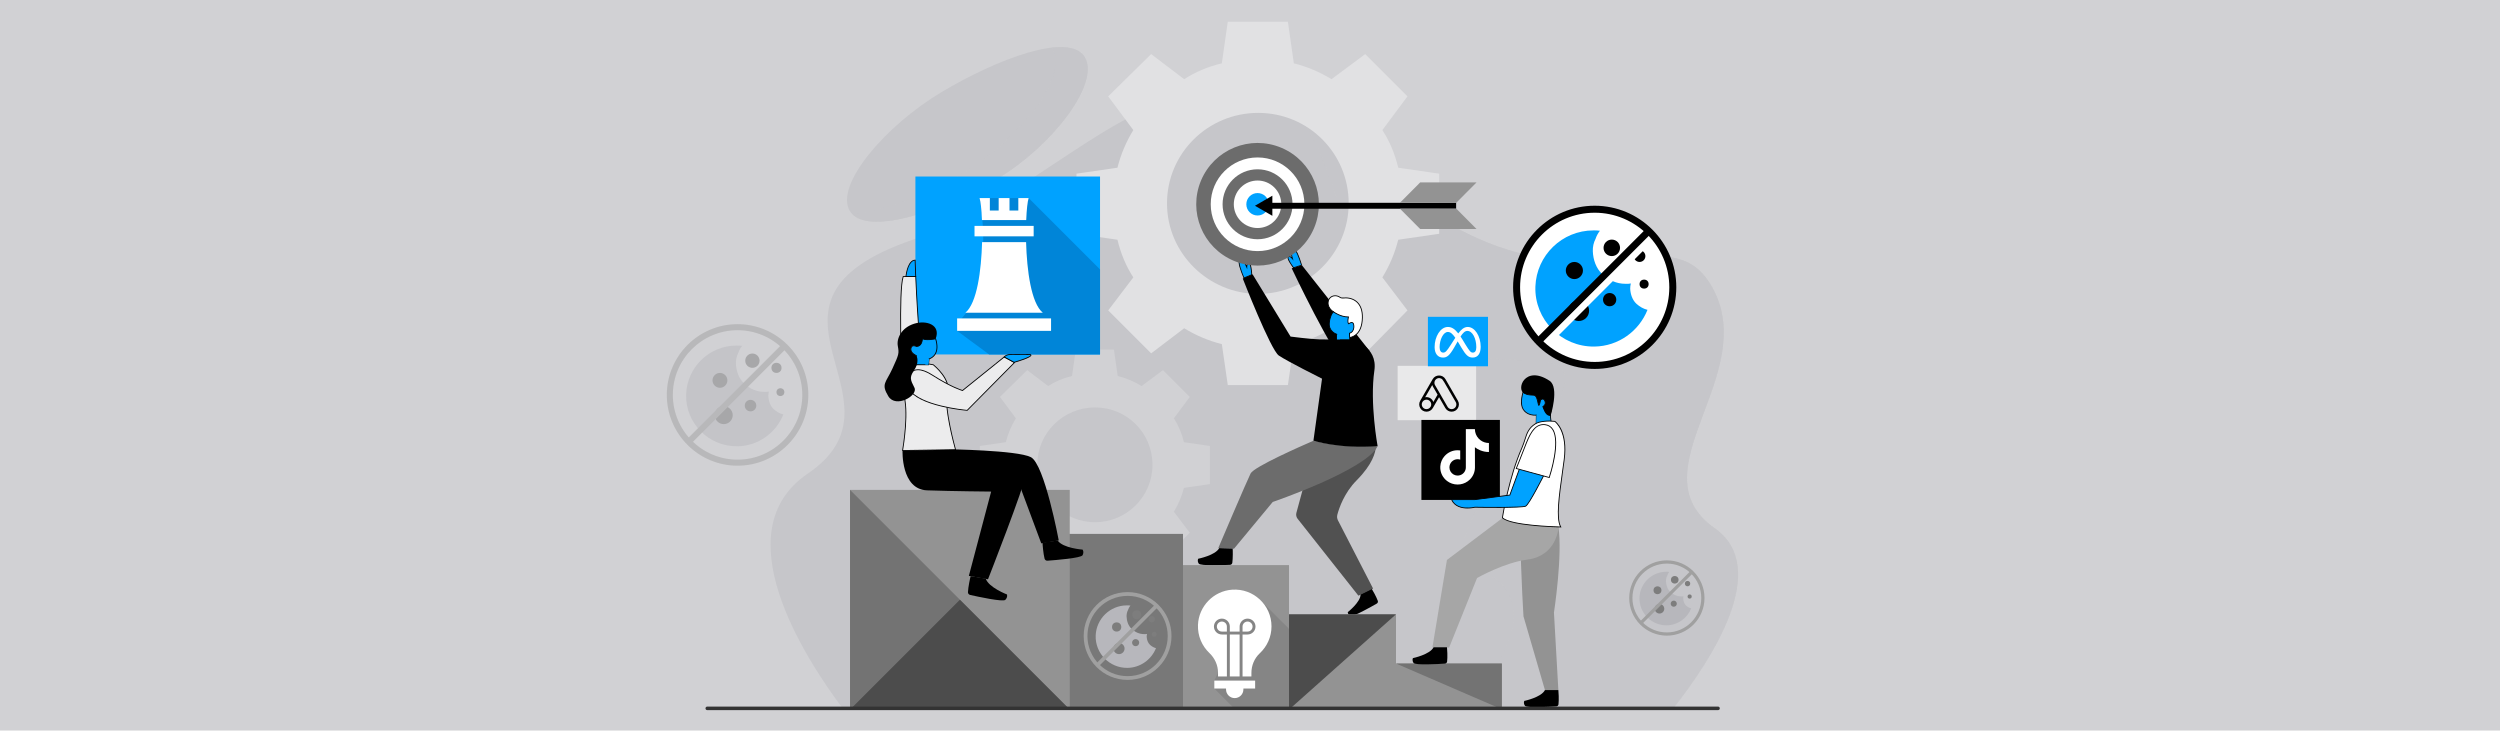 <?xml version="1.0" encoding="UTF-8"?>
<svg xmlns="http://www.w3.org/2000/svg" version="1.1" viewBox="0 0 770 225">
  <!-- Generator: Adobe Illustrator 29.8.2, SVG Export Plug-In . SVG Version: 2.1.1 Build 3)  -->
  <defs>
    <style>
      .st0 {
        fill: #e9e9ea;
      }

      .st1 {
        fill: #b7b7bc;
      }

      .st2 {
        fill: #6c6c6c;
      }

      .st3 {
        fill: #939393;
      }

      .st4 {
        fill: #0085d8;
      }

      .st5 {
        fill: #ececed;
      }

      .st6 {
        opacity: .58;
      }

      .st6, .st7, .st8 {
        fill: #c6c6ca;
      }

      .st7 {
        opacity: .62;
      }

      .st9 {
        isolation: isolate;
      }

      .st10 {
        fill: #a0a0a0;
      }

      .st11 {
        fill: #d1d1d4;
      }

      .st12 {
        fill: #a6a6a6;
      }

      .st13 {
        fill: #7d7d7d;
      }

      .st14 {
        fill: #fff;
      }

      .st15 {
        fill: #515151;
      }

      .st16 {
        mix-blend-mode: multiply;
        opacity: .46;
      }

      .st16, .st17 {
        fill: #737373;
      }

      .st18 {
        fill: #e1e1e3;
      }

      .st19 {
        opacity: .5;
      }

      .st20 {
        fill: #00a2ff;
      }

      .st21 {
        fill: #787878;
      }

      .st22 {
        fill: #333;
      }

      .st23 {
        fill: #4c4c4c;
      }
    </style>
  </defs>
  <g class="st9">
    <g id="Layer_1">
      <rect class="st11" width="770" height="225"/>
      <g>
        <g>
          <path class="st8" d="M334.122,17.631c-4.752-7.947-27.024.511-44.227,10.797-17.202,10.286-32.909,28.594-28.157,36.541,4.752,7.947,28.162.437,45.364-9.849,17.202-10.286,31.771-29.542,27.019-37.489Z"/>
          <path class="st6" d="M334.122,17.631c-1.653-2.765-5.431-3.54-10.374-2.947.184.219.352.453.502.704,4.752,7.947-9.817,27.203-27.019,37.489-11.237,6.719-25.119,12.25-34.723,13.066,6.099,6.278,28.17-1.001,44.595-10.822,17.202-10.286,31.771-29.542,27.019-37.489Z"/>
        </g>
        <g>
          <path class="st8" d="M515.065,218.56c12.476-15.784,30.426-43.67,13.069-55.867-24.905-17.501,14.135-47.117-.673-74.041-14.808-26.924-45.771,16.828-105.003-37.693-59.233-54.521-84.81,3.365-141.351,22.885-56.54,19.52,1.346,49.136-32.309,72.022-25.906,17.616-1.562,55.967,11.022,72.695h255.245Z"/>
          <path class="st7" d="M515.065,218.56c12.476-15.784,30.426-43.67,13.069-55.867-24.905-17.501,14.135-47.117-.673-74.041-14.808-26.924-45.771,16.828-105.003-37.694-8.722-8.028-16.713-13.617-24.182-17.252,4.061,4.717,7.876,11.241,10.945,20.241,13.462,39.488,20.642,56.989,61.476,56.989s-42.63,52.95-13.462,65.515c16.888,7.275,6.698,26.886-4.876,42.108h62.706Z"/>
          <path class="st8" d="M404.579,136.066c.25.077,1.6.494,3.859.916l-3.859-.916Z"/>
        </g>
      </g>
      <circle class="st14" cx="490.997" cy="88.245" r="24.082"/>
      <path class="st18" d="M396.674,6.689h-18.517l-1.831,12.819c-4.273,1.017-8.139,2.645-11.598,4.883l-10.174-7.732-13.226,13.023,7.732,10.377c-2.238,3.663-3.866,7.529-4.884,11.598l-12.616,1.831v18.517l12.616,1.831c1.017,4.273,2.645,8.139,4.884,11.598l-7.732,10.174,13.226,13.226,10.174-7.732c3.663,2.238,7.529,3.866,11.598,4.883l1.831,12.616h18.517l1.831-12.616c4.273-1.017,8.139-2.645,11.802-4.883l10.174,7.732,13.023-13.226-7.732-10.174c2.238-3.663,3.866-7.529,4.883-11.598l12.616-1.831v-18.517l-12.616-1.831c-1.017-4.273-2.645-8.139-4.883-11.598l7.732-10.377-13.023-13.023-10.377,7.732c-3.663-2.238-7.529-3.866-11.598-4.883l-1.831-12.819ZM415.394,62.646c0,15.464-12.616,27.877-27.877,27.877s-28.08-12.412-28.08-27.877,12.616-27.877,28.08-27.877,27.877,12.412,27.877,27.877Z"/>
      <path class="st11" d="M343.093,107.674h-11.744l-1.162,8.131c-2.71.645-5.162,1.678-7.356,3.097l-6.453-4.904-8.389,8.26,4.904,6.582c-1.42,2.323-2.452,4.775-3.097,7.356l-8.002,1.162v11.744l8.002,1.162c.645,2.71,1.678,5.162,3.097,7.356l-4.904,6.453,8.389,8.389,6.453-4.904c2.323,1.42,4.775,2.452,7.356,3.097l1.162,8.002h11.744l1.162-8.002c2.71-.645,5.162-1.678,7.485-3.097l6.453,4.904,8.26-8.389-4.904-6.453c1.42-2.323,2.452-4.775,3.097-7.356l8.002-1.162v-11.744l-8.002-1.162c-.645-2.71-1.678-5.162-3.097-7.356l4.904-6.582-8.26-8.26-6.582,4.904c-2.323-1.42-4.775-2.452-7.356-3.097l-1.162-8.131ZM354.966,143.166c0,9.808-8.002,17.681-17.681,17.681s-17.81-7.873-17.81-17.681,8.002-17.681,17.81-17.681,17.681,7.873,17.681,17.681Z"/>
      <g>
        <path class="st15" d="M412.09,160.266l10.819,21.01-4.517,2.198-18.731-23.695c-.406-.514-.548-1.197-.372-1.833l5.971-22.011c2.144.588,8.933,2.171,18.522,1.515-.088,1.887-1.021,5.559-5.944,10.502-3.827,3.848-5.41,8.588-5.937,10.569-.155.588-.088,1.21.189,1.745Z"/>
        <path d="M419.058,183.12c-.01,2.34-3.94,5.419-3.94,5.419,0,0-.047.712.796,1.176.718.395,6.453-2.845,8.136-3.813.291-.167.427-.515.316-.831-.42-1.193-1.595-3.307-1.848-3.66l-3.46,1.709Z"/>
        <path class="st2" d="M424.309,137.416c-3.557,7.35-32.31,17.189-32.31,17.189l-11.935,14.403-4.835-.196s8.791-20.652,9.961-22.991c1.021-2.042,15.702-8.493,19.387-10.089.615.196,8.223,2.549,19.732,1.684Z"/>
        <path d="M375.517,168.82c-1.159,2.222-6.469,3.272-6.469,3.272,0,0-.394.654.18,1.51.489.729,7.539.463,9.617.368.359-.016.66-.28.709-.636.186-1.342.168-3.893.101-4.354l-4.138-.161Z"/>
        <g>
          <path class="st20" d="M385.548,84.607s-.186-3.536-.886-3.606c-.7-.07-.662,1.255-.662,1.255,0,0-1.168-2.687-1.821-2.48-1.054.335-.486,2.347.96,5.845l2.409-1.015Z"/>
          <path d="M383.066,85.797l-.052-.125c-1.125-2.723-1.792-4.712-1.392-5.572.104-.225.278-.376.516-.452.583-.192,1.352,1.208,1.768,2.078.043-.255.132-.539.315-.71.125-.115.286-.166.454-.15.755.076.961,2.876,1.006,3.732l.005.093-2.62,1.104ZM382.26,79.897c-.015,0-.028.002-.041.006-.166.053-.282.154-.355.311-.374.802.417,2.978,1.346,5.233l2.199-.926c-.094-1.62-.406-3.352-.761-3.387-.1-.01-.176.016-.246.08-.239.222-.276.825-.27,1.039l.019.688-.274-.631c-.518-1.19-1.265-2.412-1.617-2.412Z"/>
        </g>
        <g>
          <path d="M421.821,108.088l-20.824-26.387-3.154.935s12.967,27.351,16.706,29.571c3.738,2.22,7.272-4.118,7.272-4.118Z"/>
          <g>
            <path class="st20" d="M398.404,82.457s-2.134-2.826-1.643-3.33c.49-.504,1.315.534,1.315.534,0,0-.835-2.808-.202-3.07,1.022-.422,1.883,1.484,3.028,5.091l-2.497.774Z"/>
            <path d="M398.354,82.613l-.057-.075c-.517-.685-2.162-2.96-1.632-3.504.122-.125.274-.187.444-.177.25.012.501.173.698.34-.242-.933-.552-2.494.015-2.729.229-.093.46-.09.686.014.862.401,1.604,2.272,2.521,5.16l.041.128-2.716.842ZM397.077,79.123c-.086,0-.156.031-.221.098-.249.255.626,1.782,1.597,3.082l2.28-.707c-.741-2.324-1.536-4.498-2.339-4.871-.155-.073-.308-.076-.471-.009-.322.133-.105,1.613.279,2.908l.196.659-.429-.538c-.133-.167-.55-.605-.875-.621-.007,0-.013,0-.019,0Z"/>
          </g>
        </g>
        <g>
          <g>
            <path class="st14" d="M410.7,96.032s-2.363-1.392-1.445-3.733c.015-.037.038-.07.057-.103.697-1.237,2.282-1.429,3.44-.607.234.166.606.254,1.182.194,2.305-.241,5.78.929,5.677,6.056-.103,5.126-2.959,6.021-3.957,6.124l-.026-1.325-4.929-6.606Z"/>
            <path d="M415.523,104.11l-.027-1.427-4.888-6.551c-.253-.161-2.375-1.593-1.478-3.882.014-.034.032-.065.051-.096.339-.599.87-.995,1.51-1.138.717-.16,1.498.008,2.138.463.231.164.597.221,1.092.17,1.531-.161,3.063.314,4.101,1.267,1.188,1.092,1.768,2.749,1.724,4.925-.112,5.563-3.416,6.186-4.077,6.254l-.145.015ZM411.233,91.224c-.163,0-.325.018-.483.053-.565.126-1.034.476-1.321.984l-.02.033c-.011.017-.022.035-.03.054-.864,2.206,1.297,3.515,1.389,3.569l.04.035,4.954,6.64.023,1.218c.854-.137,3.592-.969,3.692-5.975.043-2.096-.508-3.685-1.637-4.722-.98-.902-2.436-1.347-3.893-1.198-.558.056-.987-.015-1.273-.218-.437-.31-.942-.474-1.441-.474Z"/>
          </g>
          <g>
            <path class="st20" d="M415.396,99.722s1.239-.981,1.523.181c.284,1.161-.181,2.477-1.29,2.735l.129,2.064h-3.974v-1.729s-2.713-.775-2.348-3.69c.318-2.546,1.264-3.251,1.264-3.251,0,0,2.167,1.628,4.634,1.59,0,0-.454,1.688.062,2.1Z"/>
            <path d="M415.899,104.835h-4.249v-1.767c-.492-.179-2.682-1.129-2.348-3.802.322-2.573,1.277-3.312,1.317-3.342l.08-.06.08.06c.021.016,2.111,1.564,4.468,1.564.028,0,.056,0,.084,0l.177-.003-.046.171c-.154.573-.287,1.54-.05,1.889.214-.146.73-.45,1.145-.305.244.083.409.296.491.631.178.728.074,1.503-.276,2.074-.244.396-.589.668-1.004.793l.131,2.097ZM411.918,104.569h3.698l-.128-2.036.11-.025c.393-.091.72-.334.946-.703.314-.512.406-1.211.244-1.871-.059-.241-.166-.39-.317-.442-.326-.111-.826.204-.992.334l-.083.066-.083-.066c-.483-.386-.259-1.604-.15-2.071-2.157-.03-4.022-1.249-4.453-1.551-.218.222-.887,1.055-1.142,3.096-.346,2.764,2.146,3.515,2.253,3.545l.096.028v1.696Z"/>
          </g>
          <path class="st20" d="M412.971,103.567c.482-.086,1.909-1.737,1.909-1.737-1.944,1.428-3.097,1.144-3.097,1.144v1.729h.964c.002-.622.057-1.106.223-1.135Z"/>
        </g>
        <path d="M424.309,137.416c-12.01.906-19.771-1.699-19.771-1.699l2.651-19.086s-10.748-5.374-13.318-7.126c-2.499-1.704-11.098-23.715-11.098-23.715l3.037-1.285,11.682,19.159s6.365.825,8.914.867c2.549.042,10.027.085,10.027.085,0,0,7.978,1.967,6.876,9.503-1.46,9.988.998,23.297.998,23.297Z"/>
      </g>
      <circle class="st2" cx="387.327" cy="62.917" r="18.885" transform="translate(179.267 395.621) rotate(-67.206)"/>
      <circle class="st14" cx="387.327" cy="62.917" r="14.422"/>
      <path class="st2" d="M387.327,52.145c-5.949,0-10.772,4.823-10.772,10.772s4.823,10.772,10.772,10.772,10.772-4.823,10.772-10.772-4.823-10.772-10.772-10.772Z"/>
      <circle class="st14" cx="387.327" cy="62.917" r="7.314" transform="translate(68.956 292.31) rotate(-45)"/>
      <path class="st20" d="M387.327,66.375c-1.91,0-3.458-1.548-3.458-3.458s1.548-3.458,3.458-3.458,3.458,1.548,3.458,3.458-1.548,3.458-3.458,3.458Z"/>
      <polygon points="448.488 62.454 391.887 62.454 391.887 60.275 386.525 63.372 391.887 66.469 391.887 64.289 448.488 64.289 448.488 62.454"/>
      <polygon class="st3" points="454.769 56.183 437.414 56.183 431.173 62.457 448.528 62.457 454.769 56.183"/>
      <polygon class="st3" points="431.173 64.26 448.528 64.26 454.769 70.534 437.414 70.534 431.173 64.26"/>
      <rect class="st0" x="430.472" y="112.676" width="24.169" height="16.75"/>
      <rect class="st20" x="439.793" y="97.581" width="18.51" height="15.236"/>
      <rect x="437.796" y="129.335" width="24.169" height="24.644"/>
      <g>
        <polygon class="st3" points="429.967 204.365 429.967 189.206 397.017 189.206 397.017 174.054 364.067 174.054 364.067 188.114 364.067 188.157 364.067 203.273 364.067 203.309 364.067 218.469 397.017 218.469 397.017 218.469 429.62 218.469 429.967 218.469 462.57 218.469 462.57 204.365 429.967 204.365"/>
        <polygon class="st23" points="397.017 189.206 397.017 218.56 429.967 189.206 397.017 189.206"/>
        <polygon class="st17" points="429.967 204.365 462.57 218.469 462.57 204.365 429.967 204.365"/>
        <path class="st16" d="M397.017,193.708v24.763h-16.608l-6.404-6.411v-2.441l2.306-4.842-4.186-14.059,14.958-6.877c.203.135,4.903,4.828,9.934,9.866Z"/>
        <g>
          <path class="st14" d="M386.581,209.619h-12.578v2.441h3.614v.282c0,1.477,1.198,2.675,2.675,2.675h0c1.477,0,2.675-1.198,2.675-2.675v-.282h3.614v-2.441Z"/>
          <g>
            <polygon class="st14" points="380.529 195.427 380.055 195.427 378.785 195.427 378.785 208.347 381.8 208.347 381.8 195.427 380.529 195.427"/>
            <path class="st14" d="M376.338,191.436c-.852,0-1.546.693-1.546,1.544s.693,1.544,1.546,1.544h1.544v-1.544c0-.852-.693-1.544-1.544-1.544Z"/>
            <path class="st14" d="M379.483,181.624c-5.713.397-10.282,5.118-10.507,10.84-.134,3.409,1.241,6.499,3.51,8.658,1.671,1.59,2.666,3.761,2.666,6.067v1.158h2.731v-12.919h-1.544c-1.35,0-2.448-1.098-2.448-2.447s1.098-2.447,2.448-2.447,2.447,1.098,2.447,2.447v1.544h3.015v-1.544c0-1.349,1.098-2.447,2.447-2.447s2.448,1.098,2.448,2.447-1.098,2.447-2.448,2.447h-1.544v12.919h2.731v-1.113c0-2.281.919-4.48,2.587-6.036,2.214-2.066,3.598-5.009,3.598-8.276,0-6.522-5.514-11.757-12.134-11.297Z"/>
            <path class="st14" d="M385.792,192.98c0-.852-.693-1.544-1.546-1.544s-1.544.693-1.544,1.544v1.544h1.544c.852,0,1.546-.693,1.546-1.544Z"/>
          </g>
        </g>
      </g>
      <g>
        <path class="st3" d="M478.616,188.667l1.359,23.877h-4.132l-6.613-22.721c-.48-7.127-1.048-24.168-1.19-28.57,4.368.751,9.974.974,11.942,1.035,1.359,8.703-1.366,26.379-1.366,26.379Z"/>
        <path class="st12" d="M480.016,162.518s-.5,8.676-9.555,9.832c-7.202.926-15.526,5.673-15.526,5.673l-8.608,21.443-5.139-.088,4.47-26.913,17.142-12.936c2.32,2.029,12.639,2.597,16.466,2.739l.751.25Z"/>
        <g>
          <g>
            <g>
              <path class="st20" d="M468.67,124.708c.292,2.118,2.216,3.321,4.533,3.155l-.057,2.968,4.597-.895s-.386-2.079-.058-3.298c-2.032.404-2.482-1.406-2.482-1.406,1.193-.664.687-1.951.253-2.25-.435-.299-.975.235-.975.235,0,0-.403,2.279-.64,1.451-.213-.743-.408-2.929-1.451-2.954-1.739-.042-2.248-.305-2.248-.305-.437-.165-.77-.415-1.022-.72-.217.876-.68,2.336-.449,4.019Z"/>
              <path d="M473.009,130.993l.058-2.988c-2.398.119-4.245-1.22-4.528-3.278h0c-.209-1.518.139-2.859.368-3.748.03-.114.058-.222.082-.322l.063-.258.169.205c.251.305.576.533.967.68.019.009.536.257,2.204.296.945.023,1.249,1.507,1.45,2.488.046.227.086.423.126.562.002.006.003.011.005.015.113-.233.274-.883.375-1.452l.008-.042.03-.029c.025-.025.627-.605,1.145-.25.288.198.569.727.543,1.269-.016.338-.155.804-.713,1.153.122.352.654,1.543,2.298,1.214l.211-.042-.056.207c-.315,1.177.057,3.219.061,3.239l.024.13-4.89.952ZM473.338,127.72l-.056,2.949,4.308-.84c-.075-.451-.293-1.958-.08-3.026-1.969.271-2.432-1.521-2.438-1.539l-.024-.1.09-.049c.528-.295.655-.7.67-.988.021-.468-.234-.902-.429-1.035-.287-.197-.668.099-.776.192-.301,1.68-.543,1.692-.635,1.697h-.011c-.166,0-.226-.208-.245-.278-.043-.149-.084-.35-.132-.582-.185-.898-.462-2.257-1.194-2.274-1.75-.042-2.284-.309-2.307-.32-.339-.126-.641-.317-.893-.565-.007.027-.015.056-.021.085-.225.867-.564,2.179-.363,3.644.275,1.987,2.052,3.204,4.391,3.041l.146-.011Z"/>
            </g>
            <path d="M474.48,123.216s.54-.535.975-.235.94,1.586-.252,2.25c0,0,.4,2.861,2.359,2.906,0,0,2.805-8.819-.312-10.866-7.711-5.066-10.5,2.924-7.618,4.01,0,0,1.017.391,2.756.432,1.043.025,1.238,2.211,1.451,2.955.237.828.64-1.451.64-1.451Z"/>
          </g>
          <path class="st20" d="M474.177,128.359c.267-.2,1.002-1.581,1.002-1.581-.579.601-1.977,1.085-1.977,1.085l-.057,2.968.876-.171c-.006-1.084.021-2.2.156-2.301Z"/>
        </g>
        <g>
          <path class="st14" d="M478.884,129.783s4.082,2.772,2.878,11.821c-1.205,9.048-2.761,17.686-1.054,20.702,0,0-15.258-.274-17.968-2.833,0,0,1.912-12.303,6.023-21.57,1.37-3.089,1.205-5.53,4.116-7.358,1.265-.794,3.886-1.017,6.006-.762Z"/>
          <path d="M480.939,162.442l-.233-.004c-.626-.012-15.341-.305-18.058-2.87l-.051-.048.011-.069c.02-.123,1.961-12.427,6.032-21.604.393-.886.655-1.707.909-2.502.614-1.926,1.146-3.589,3.257-4.915,1.393-.872,4.138-1.015,6.094-.781l.06.022c.169.115,4.136,2.923,2.934,11.949-.17,1.281-.348,2.555-.522,3.806-1.067,7.653-1.989,14.263-.547,16.812l.115.203ZM462.884,159.422c2.591,2.286,15.713,2.697,17.602,2.744-1.334-2.756-.426-9.267.622-16.776.174-1.25.352-2.522.522-3.804,1.129-8.48-2.46-11.421-2.796-11.676-1.971-.229-4.616-.049-5.885.747-2.029,1.273-2.521,2.816-3.146,4.77-.256.802-.521,1.63-.919,2.528-3.896,8.784-5.837,20.45-6.001,21.467Z"/>
        </g>
        <g>
          <path class="st20" d="M475.873,145.653s-4.818,9.637-5.956,10.239c-1.138.602-15.66.335-15.66.335,0,0-5.488,1.405-7.161-2.342h7.161l10.774-1.405,3.681-10.038,7.161,3.212Z"/>
          <path d="M451.991,156.609c-1.755,0-4.033-.468-5.017-2.671l-.084-.188h7.367l10.677-1.394,3.702-10.097,7.418,3.328-.062.124c-.197.396-4.851,9.683-6.013,10.298-1.145.606-14.9.366-15.707.351-.144.034-1.093.249-2.281.249ZM447.308,154.018c1.706,3.366,6.865,2.094,6.917,2.08l.036-.005c4.031.075,14.687.161,15.594-.319.889-.471,4.454-7.3,5.837-10.057l-6.902-3.096-3.659,9.979-.08.01-10.774,1.405-6.968.002Z"/>
        </g>
        <path d="M475.841,212.545c-1.119,2.242-6.354,3.334-6.354,3.334,0,0-.383.661.206,1.507.502.72,7.546.33,9.622.198.359-.023.655-.292.698-.649.162-1.345.037-3.932-.038-4.391h-4.133Z"/>
        <path d="M441.541,199.361c-1.119,2.242-6.354,3.335-6.354,3.335,0,0-.383.661.206,1.507.502.72,7.546.33,9.622.198.359-.023.655-.292.698-.649.162-1.345.037-3.932-.038-4.391h-4.133Z"/>
        <g>
          <path class="st14" d="M467.01,144.292s1.376-3.357,2.587-6.529c1.424-3.73,2.93-7.343,6.266-6.964,6.555.745,1.303,16.275,1.303,16.275l-10.156-2.781Z"/>
          <path d="M477.252,147.235l-10.423-2.854.058-.14c.014-.033,1.389-3.393,2.585-6.526,1.269-3.321,2.846-7.459,6.405-7.05,1.074.122,1.908.64,2.479,1.538,2.567,4.043-.914,14.471-1.063,14.913l-.04.119ZM467.19,144.203l9.889,2.708c.385-1.188,3.406-10.855,1.051-14.565-.525-.826-1.293-1.303-2.282-1.415-.161-.019-.318-.027-.47-.027-2.789,0-4.168,3.006-5.656,6.907-1.06,2.774-2.259,5.725-2.531,6.393Z"/>
        </g>
      </g>
      <path class="st20" d="M507.429,95.429c-2.591,6.527-8.919,11.211-16.342,11.31-10.214.149-18.535-8.321-18.186-18.485.349-9.616,8.221-17.289,17.887-17.289.648,0,1.345,0,1.993.1-.598.747-1.046,1.594-1.345,2.491-.598,1.146-.897,2.441-.847,3.836.1,2.591.996,5.281,2.94,7.075s4.335,2.94,7.075,2.94c.598.05,1.146,0,1.694-.1-.149.548-.199,1.096-.199,1.644.1,1.694.648,3.438,1.943,4.634.996.897,2.142,1.545,3.388,1.844Z"/>
      <path d="M484.908,85.962c1.445,0,2.641-1.196,2.641-2.641s-1.196-2.641-2.641-2.641-2.641,1.196-2.641,2.641,1.196,2.641,2.641,2.641Z"/>
      <path d="M489.442,95.678c0-1.744-1.445-3.189-3.189-3.189s-3.189,1.445-3.189,3.189,1.445,3.189,3.189,3.189,3.189-1.395,3.189-3.189Z"/>
      <path d="M497.813,92.29c0-1.146-.897-2.043-2.043-2.043s-2.043.897-2.043,2.043.897,2.043,2.043,2.043,2.043-.897,2.043-2.043Z"/>
      <circle cx="496.434" cy="76.336" r="2.541"/>
      <circle cx="504.988" cy="78.887" r="1.794"/>
      <circle cx="506.383" cy="87.507" r="1.395"/>
      <rect class="st14" x="468.648" y="88.494" width="47.185" height="2.154" transform="translate(80.929 374.433) rotate(-45.018)"/>
      <path d="M491.167,113.63c-13.859,0-25.134-11.274-25.134-25.133s11.274-25.133,25.134-25.133,25.133,11.275,25.133,25.133-11.274,25.133-25.133,25.133ZM491.167,65.517c-12.672,0-22.981,10.309-22.981,22.98s10.31,22.98,22.981,22.98,22.98-10.309,22.98-22.98-10.31-22.98-22.98-22.98Z"/>
      <rect x="467.217" y="87.062" width="47.185" height="2.153" transform="translate(81.431 372.87) rotate(-45)"/>
      <g>
        <path class="st1" d="M520.892,187.384c-1.195,3.011-4.114,5.171-7.539,5.217-4.712.069-8.55-3.838-8.389-8.527.161-4.436,3.792-7.975,8.251-7.975.299,0,.621,0,.919.046-.276.345-.483.735-.621,1.149-.276.529-.414,1.126-.391,1.77.046,1.195.46,2.436,1.356,3.264s2,1.356,3.264,1.356c.276.023.529,0,.781-.046-.069.253-.092.506-.092.758.046.781.299,1.586.896,2.137.46.414.988.712,1.563.85Z"/>
        <circle class="st13" cx="510.504" cy="181.799" r="1.218"/>
        <path class="st13" d="M512.595,187.499c0-.804-.667-1.471-1.471-1.471s-1.471.667-1.471,1.471.667,1.471,1.471,1.471,1.471-.644,1.471-1.471Z"/>
        <path class="st13" d="M516.457,185.936c0-.529-.414-.942-.942-.942s-.942.414-.942.942.414.942.942.942.942-.414.942-.942Z"/>
        <circle class="st13" cx="515.821" cy="178.577" r="1.172"/>
        <circle class="st13" cx="519.766" cy="179.753" r=".827"/>
        <circle class="st13" cx="520.41" cy="183.729" r=".644"/>
        <path class="st10" d="M513.391,195.78c-6.393,0-11.594-5.201-11.594-11.594s5.201-11.595,11.594-11.595,11.595,5.201,11.595,11.595-5.201,11.594-11.595,11.594ZM513.391,173.586c-5.845,0-10.6,4.755-10.6,10.601s4.755,10.6,10.6,10.6,10.601-4.755,10.601-10.6-4.755-10.601-10.601-10.601Z"/>
        <rect class="st10" x="502.342" y="183.524" width="21.766" height=".994" transform="translate(20.198 416.804) rotate(-45)"/>
      </g>
      <polygon class="st21" points="364.367 164.437 328.725 164.437 328.725 181.541 328.725 181.594 328.725 199.983 328.725 200.027 328.725 218.469 364.367 218.469 364.367 164.437"/>
      <g>
        <rect class="st20" x="281.948" y="54.369" width="56.862" height="54.8"/>
        <g>
          <path class="st4" d="M338.81,82.983l-21.985-21.985h-15.13s3.443,16.527-1.625,31.86c-1.134,3.431-4.712,4.17-5.276,9.049l9.86,7.263h34.156v-26.187Z"/>
          <g>
            <rect class="st14" x="300.151" y="69.574" width="18.217" height="3.217"/>
            <rect class="st14" x="294.794" y="98.069" width="28.932" height="3.837"/>
            <path class="st14" d="M316.075,67.79c.128-3.258.413-5.774.75-6.793h-3.182v3.837h-2.717v-3.837h-3.336v3.837h-2.714v-3.837h-3.182c.337,1.019.622,3.534.75,6.793h13.631Z"/>
            <path class="st14" d="M316.037,74.576h-13.555c-.235,8.723-1.568,18.81-5.149,21.746h23.852c-3.58-2.936-4.914-13.023-5.149-21.746Z"/>
          </g>
        </g>
      </g>
      <g>
        <rect class="st3" x="261.808" y="150.886" width="67.674" height="67.674"/>
        <polygon class="st17" points="261.808 150.886 329.481 218.56 261.808 218.56 261.808 150.886"/>
        <polygon class="st23" points="295.645 184.723 261.808 218.56 329.481 218.56 295.645 184.723"/>
      </g>
      <g>
        <path d="M303.607,178.205c.853,2.72,6.537,4.889,6.537,4.889,0,0,.311.812-.503,1.655-.694.719-8.535-.988-10.842-1.51-.399-.09-.683-.446-.667-.854.06-1.54.666-4.423.834-4.925l4.642.744Z"/>
        <path d="M325.764,166.485c1.602,2.358,7.67,2.795,7.67,2.795,0,0,.532.687-.004,1.73-.457.888-8.457,1.517-10.817,1.684-.408.029-.782-.23-.885-.625-.387-1.492-.639-4.427-.623-4.956l4.659-.627Z"/>
        <g>
          <path class="st5" d="M277.808,116.868s-1.155-27.46.385-31.695h3.85s1.155,26.947,2.823,30.54c1.668,3.593-7.058,1.155-7.058,1.155Z"/>
          <path d="M282.815,117.806c-2.109,0-4.876-.763-5.043-.81l-.093-.026-.004-.097c-.047-1.123-1.138-27.535.393-31.746l.032-.088h4.071l.005.127c.012.27,1.173,26.961,2.811,30.489.304.655.299,1.174-.015,1.543-.383.45-1.202.606-2.157.606ZM277.938,116.764c.75.201,5.791,1.484,6.831.263.24-.282.232-.706-.024-1.257-1.619-3.488-2.732-28.213-2.83-30.463h-3.626c-1.423,4.306-.423,29.667-.351,31.458Z"/>
        </g>
        <path d="M291.805,138.366s21.461.282,25.687,2.43c4.226,2.148,8.603,25.654,8.603,25.654l-5.385.897-6.291-16.877s-20.501-.478-22.614-12.103Z"/>
        <path d="M277.978,138.708s-.528,12.036,7.572,12.32c8.1.284,19.723.379,19.723.379l-6.868,25.966,5.899,1.042s11.446-29.188,11.534-32.031c.088-2.843-22.724-8.13-22.724-8.13l-15.137.454Z"/>
        <g>
          <path class="st5" d="M287.466,112.354s5.616,4.458,4.358,8.687c-1.257,4.229,2.487,17.466,2.487,17.466l-16.316.25s2.172-12.115.229-17.487c-1.943-5.372,1.57-10.631,9.243-8.916Z"/>
          <path d="M277.834,138.893l.029-.159c.021-.121,2.143-12.142.234-17.419-.974-2.692-.601-5.385.999-7.202,1.787-2.03,4.768-2.702,8.398-1.889l.054.026c.232.184,5.672,4.563,4.403,8.83-1.232,4.144,2.45,17.26,2.487,17.392l.047.167-.174.003-16.479.252ZM284.642,112.155c-2.258,0-4.105.726-5.345,2.134-1.534,1.742-1.889,4.335-.948,6.936,1.812,5.009.051,15.945-.195,17.396l15.982-.245c-.448-1.614-3.631-13.364-2.439-17.373,1.176-3.957-3.898-8.206-4.29-8.526-.974-.216-1.899-.322-2.764-.322Z"/>
        </g>
        <g>
          <path class="st5" d="M279.623,116.069s1.314-4.515,7.486-.571c6.172,3.943,9.352,4.779,9.352,4.779l12.832-10.331,3.172,1.714-14.575,14.732s-21.267-1.75-18.267-10.323Z"/>
          <path d="M297.941,126.529l-.062-.005c-.037-.003-3.671-.309-7.673-1.251-5.394-1.269-8.853-3.025-10.279-5.222-.792-1.221-.938-2.574-.431-4.023.03-.101.473-1.503,1.956-2.06,1.467-.554,3.394-.075,5.729,1.417,5.609,3.582,8.771,4.601,9.25,4.743l12.847-10.343,3.407,1.841-.125.126-14.618,14.776ZM282.736,114.013c-.427,0-.822.068-1.187.204-1.38.517-1.794,1.876-1.798,1.89l-.002.007c-.479,1.368-.344,2.645.402,3.793,3.206,4.937,16.655,6.253,17.688,6.347l14.405-14.561-2.937-1.587-12.815,10.318-.065-.018c-.032-.008-3.271-.887-9.39-4.795-1.664-1.063-3.105-1.598-4.302-1.598Z"/>
        </g>
        <g>
          <g>
            <path class="st20" d="M286.161,110.528l-.176,1.814h-3.745v-2.812s-1.926-.773-1.682-2.191c.244-1.418,1.75-.621,1.75-.621,1.794-.068,1.794-2.427,1.794-2.427,1.017.709,4.073.056,4.073.056,1.618,5.315-2.014,6.18-2.014,6.18Z"/>
            <path d="M286.105,112.476h-3.999v-2.857c-.385-.174-1.913-.954-1.68-2.301.072-.422.258-.709.551-.854.52-.254,1.2.042,1.359.12,1.61-.09,1.631-2.202,1.632-2.292v-.255l.209.146c.959.667,3.939.041,3.969.035l.12-.026.036.117c.601,1.972.561,3.572-.118,4.756-.626,1.091-1.596,1.47-1.9,1.566l-.179,1.844ZM282.373,112.209h3.49l.174-1.789.092-.022c.012-.002,1.152-.29,1.827-1.471.625-1.094.667-2.582.126-4.424-.554.108-2.801.504-3.86.01-.056.611-.351,2.28-1.91,2.339h-.036s-.032-.015-.032-.015c-.006-.004-.692-.359-1.151-.133-.212.104-.348.326-.406.658-.223,1.294,1.583,2.037,1.601,2.044l.083.034v2.769Z"/>
          </g>
          <path class="st20" d="M282.376,112.342h-.136v-2.812s.665,1.057.136,2.812Z"/>
          <path class="st20" d="M286.161,110.528l-.176,1.814h-.985c.024-.665-.004-1.254-.168-1.338-.397-.2-1.462-1.197-1.462-1.197.865.501,2.792.721,2.792.721Z"/>
          <path d="M288.175,104.348s-3.056.653-4.073-.056c0,0,0,2.359-1.794,2.427,0,0-1.506-.797-1.75.621-.244,1.418,1.682,2.191,1.682,2.191,0,0,.665,1.057.136,2.812-.172.561-.461,1.19-.933,1.882-1.37,2.011-1.029,2.792.2,5.183,1.23,2.395-5.715,6.456-8.038,2.635-2.327-3.817-.733-4.129,1.262-8.515,1.995-4.386,2.089-4.62,1.661-6.942-.433-2.327,1.083-5.633,5.016-6.875,3.789-1.198,8.318.34,6.632,4.638Z"/>
        </g>
        <g>
          <path class="st20" d="M312.34,111.594s6.235-1.747,5.041-2.377c-.164-.086-4.389-.04-6.34-.014-.629.008-1.232.248-1.711.676l-.015.076,3.025,1.638Z"/>
          <path d="M312.324,111.737l-3.158-1.71.042-.216.034-.03c.502-.449,1.141-.701,1.798-.71,6.192-.083,6.346-.002,6.404.029.202.106.232.243.222.338-.082.769-4.069,1.943-5.289,2.285l-.052.015ZM309.504,109.906l2.852,1.545c2.403-.677,5.001-1.645,5.043-2.042.002-.018-.03-.047-.081-.074-.185-.047-2.595-.048-6.276.001-.557.007-1.099.209-1.539.569Z"/>
        </g>
        <g>
          <path class="st20" d="M282.036,85.171l-.176-5.048c-2.06.056-2.697,3.891-2.843,5.048h3.019Z"/>
          <path d="M282.174,85.305h-3.309l.019-.15c.151-1.197.811-5.107,2.972-5.165l.132-.004.186,5.319ZM279.169,85.038h2.729l-.167-4.772c-1.769.205-2.39,3.515-2.562,4.772Z"/>
        </g>
      </g>
      <path class="st22" d="M529.146,218.727H217.84c-.304,0-.551-.246-.551-.551s.247-.551.551-.551h311.306c.305,0,.551.246.551.551s-.246.551-.551.551Z"/>
      <path class="st14" d="M458.579,136.447c-.975,0-1.875-.323-2.597-.868-.829-.625-1.424-1.541-1.634-2.597-.052-.261-.08-.53-.083-.806h-2.785v7.611l-.003,4.169c0,1.114-.726,2.059-1.732,2.392-.292.096-.607.142-.936.124-.419-.023-.812-.149-1.153-.354-.726-.434-1.219-1.223-1.232-2.124-.021-1.409,1.118-2.558,2.526-2.558.278,0,.545.045.795.128v-2.828c-.264-.039-.532-.059-.803-.059-1.541,0-2.983.641-4.013,1.795-.779.872-1.246,1.985-1.318,3.152-.094,1.533.466,2.99,1.554,4.065.16.158.328.304.503.439.933.718,2.073,1.107,3.274,1.107.271,0,.54-.02.803-.059,1.122-.166,2.157-.68,2.974-1.487,1.004-.992,1.558-2.309,1.564-3.711l-.014-6.225c.479.369,1.002.675,1.564.912.874.369,1.801.556,2.754.555v-2.773s-.007,0-.008,0h0Z"/>
      <g>
        <path class="st1" d="M356.047,199.621c-1.394,3.512-4.799,6.032-8.793,6.086-5.496.08-9.973-4.477-9.785-9.946.188-5.174,4.423-9.303,9.624-9.303.349,0,.724,0,1.072.054-.322.402-.563.858-.724,1.34-.322.617-.483,1.314-.456,2.064.054,1.394.536,2.842,1.582,3.807s2.332,1.582,3.807,1.582c.322.027.617,0,.911-.054-.08.295-.107.59-.107.885.054.911.349,1.85,1.046,2.493.536.483,1.153.831,1.823.992Z"/>
        <circle class="st13" cx="343.93" cy="193.106" r="1.421"/>
        <path class="st13" d="M346.369,199.755c0-.938-.777-1.716-1.716-1.716s-1.716.777-1.716,1.716.777,1.716,1.716,1.716,1.716-.751,1.716-1.716Z"/>
        <path class="st13" d="M350.873,197.932c0-.617-.483-1.099-1.099-1.099s-1.099.483-1.099,1.099.483,1.099,1.099,1.099,1.099-.483,1.099-1.099Z"/>
        <circle class="st13" cx="350.131" cy="189.348" r="1.367"/>
        <circle class="st13" cx="354.734" cy="190.72" r=".965"/>
        <circle class="st13" cx="355.484" cy="195.358" r=".751"/>
        <path class="st10" d="M347.297,209.414c-7.457,0-13.523-6.066-13.523-13.523s6.066-13.522,13.523-13.522,13.523,6.066,13.523,13.522-6.066,13.523-13.523,13.523ZM347.297,183.526c-6.818,0-12.365,5.547-12.365,12.364s5.547,12.365,12.365,12.365,12.365-5.547,12.365-12.365-5.547-12.364-12.365-12.364Z"/>
        <rect class="st10" x="334.41" y="195.12" width="25.388" height="1.158" transform="translate(-36.651 302.988) rotate(-45.034)"/>
      </g>
      <g class="st19">
        <path class="st1" d="M241.275,127.649c-2.247,5.661-7.735,9.723-14.174,9.809-8.859.13-16.075-7.216-15.772-16.032.302-8.34,7.13-14.995,15.513-14.995.562,0,1.167,0,1.728.086-.519.648-.907,1.383-1.167,2.161-.519.994-.778,2.117-.735,3.327.086,2.247.864,4.581,2.55,6.136,1.685,1.556,3.759,2.55,6.136,2.55.519.043.994,0,1.469-.086-.13.475-.173.951-.173,1.426.086,1.469.562,2.982,1.685,4.019.864.778,1.858,1.34,2.938,1.599Z"/>
        <path class="st13" d="M221.743,119.439c1.253,0,2.29-1.037,2.29-2.29s-1.037-2.29-2.29-2.29-2.29,1.037-2.29,2.29,1.037,2.29,2.29,2.29Z"/>
        <path class="st13" d="M225.676,127.865c0-1.512-1.253-2.766-2.766-2.766s-2.766,1.253-2.766,2.766,1.253,2.766,2.766,2.766,2.766-1.21,2.766-2.766Z"/>
        <path class="st13" d="M232.935,124.927c0-.994-.778-1.772-1.772-1.772s-1.772.778-1.772,1.772.778,1.772,1.772,1.772,1.772-.778,1.772-1.772Z"/>
        <circle class="st13" cx="231.74" cy="111.091" r="2.204"/>
        <circle class="st13" cx="239.158" cy="113.303" r="1.556"/>
        <circle class="st13" cx="240.368" cy="120.779" r="1.21"/>
        <path class="st10" d="M227.171,143.436c-12.02,0-21.798-9.778-21.798-21.798s9.778-21.798,21.798-21.798,21.798,9.779,21.798,21.798-9.779,21.798-21.798,21.798ZM227.171,101.707c-10.99,0-19.931,8.941-19.931,19.931s8.941,19.931,19.931,19.931,19.931-8.94,19.931-19.931-8.941-19.931-19.931-19.931Z"/>
        <rect class="st10" x="206.399" y="120.394" width="40.923" height="1.867" transform="translate(-19.345 195.951) rotate(-45)"/>
      </g>
      <path class="st14" d="M452.047,100.704c-1.164,0-2.073.876-2.897,1.99-1.132-1.441-2.078-1.99-3.21-1.99-2.309,0-4.078,3.005-4.078,6.185,0,1.99.963,3.245,2.576,3.245,1.161,0,1.996-.547,3.48-3.141,0,0,.619-1.092,1.044-1.845.149.241.306.5.471.778l.696,1.171c1.356,2.269,2.111,3.037,3.48,3.037,1.571,0,2.445-1.272,2.445-3.304,0-3.33-1.809-6.127-4.006-6.127h0ZM446.786,106.291c-1.203,1.886-1.619,2.309-2.289,2.309-.689,0-1.099-.605-1.099-1.685,0-2.309,1.151-4.67,2.524-4.67.743,0,1.364.429,2.315,1.791-.903,1.385-1.45,2.254-1.45,2.254h0ZM451.327,106.053l-.832-1.388c-.225-.366-.441-.703-.649-1.011.75-1.157,1.369-1.734,2.104-1.734,1.528,0,2.751,2.25,2.751,5.015,0,1.054-.345,1.665-1.06,1.665-.685,0-1.013-.453-2.314-2.546h0Z"/>
      <path d="M449.044,123.436l-3.846-6.661c-.867-1.502-3.068-1.495-3.931,0l-3.846,6.661c-.865,1.498.231,3.364,1.938,3.364.767,0,1.525-.393,1.945-1.122l1.928-3.34,1.928,3.34c.42.728,1.177,1.122,1.945,1.122,1.706,0,2.803-1.866,1.938-3.364h0ZM440.624,125.286c-.339.588-1.03.854-1.665.671-.913-.265-1.327-1.314-.857-2.128.402-.697,1.292-.936,1.989-.533.697.402.936,1.292.533,1.989h0ZM441.476,123.81c-.366-1.04-1.438-1.659-2.522-1.456l2.171-3.761c.097.296.029.146,1.654,2.961l-1.303,2.257ZM447.831,125.819c-.697.402-1.587.164-1.989-.533l-3.846-6.661c-.734-1.271.681-2.717,1.942-1.989.472.272.342.119,4.427,7.194.401.695.162,1.588-.533,1.989h0Z"/>
    </g>
  </g>
</svg>